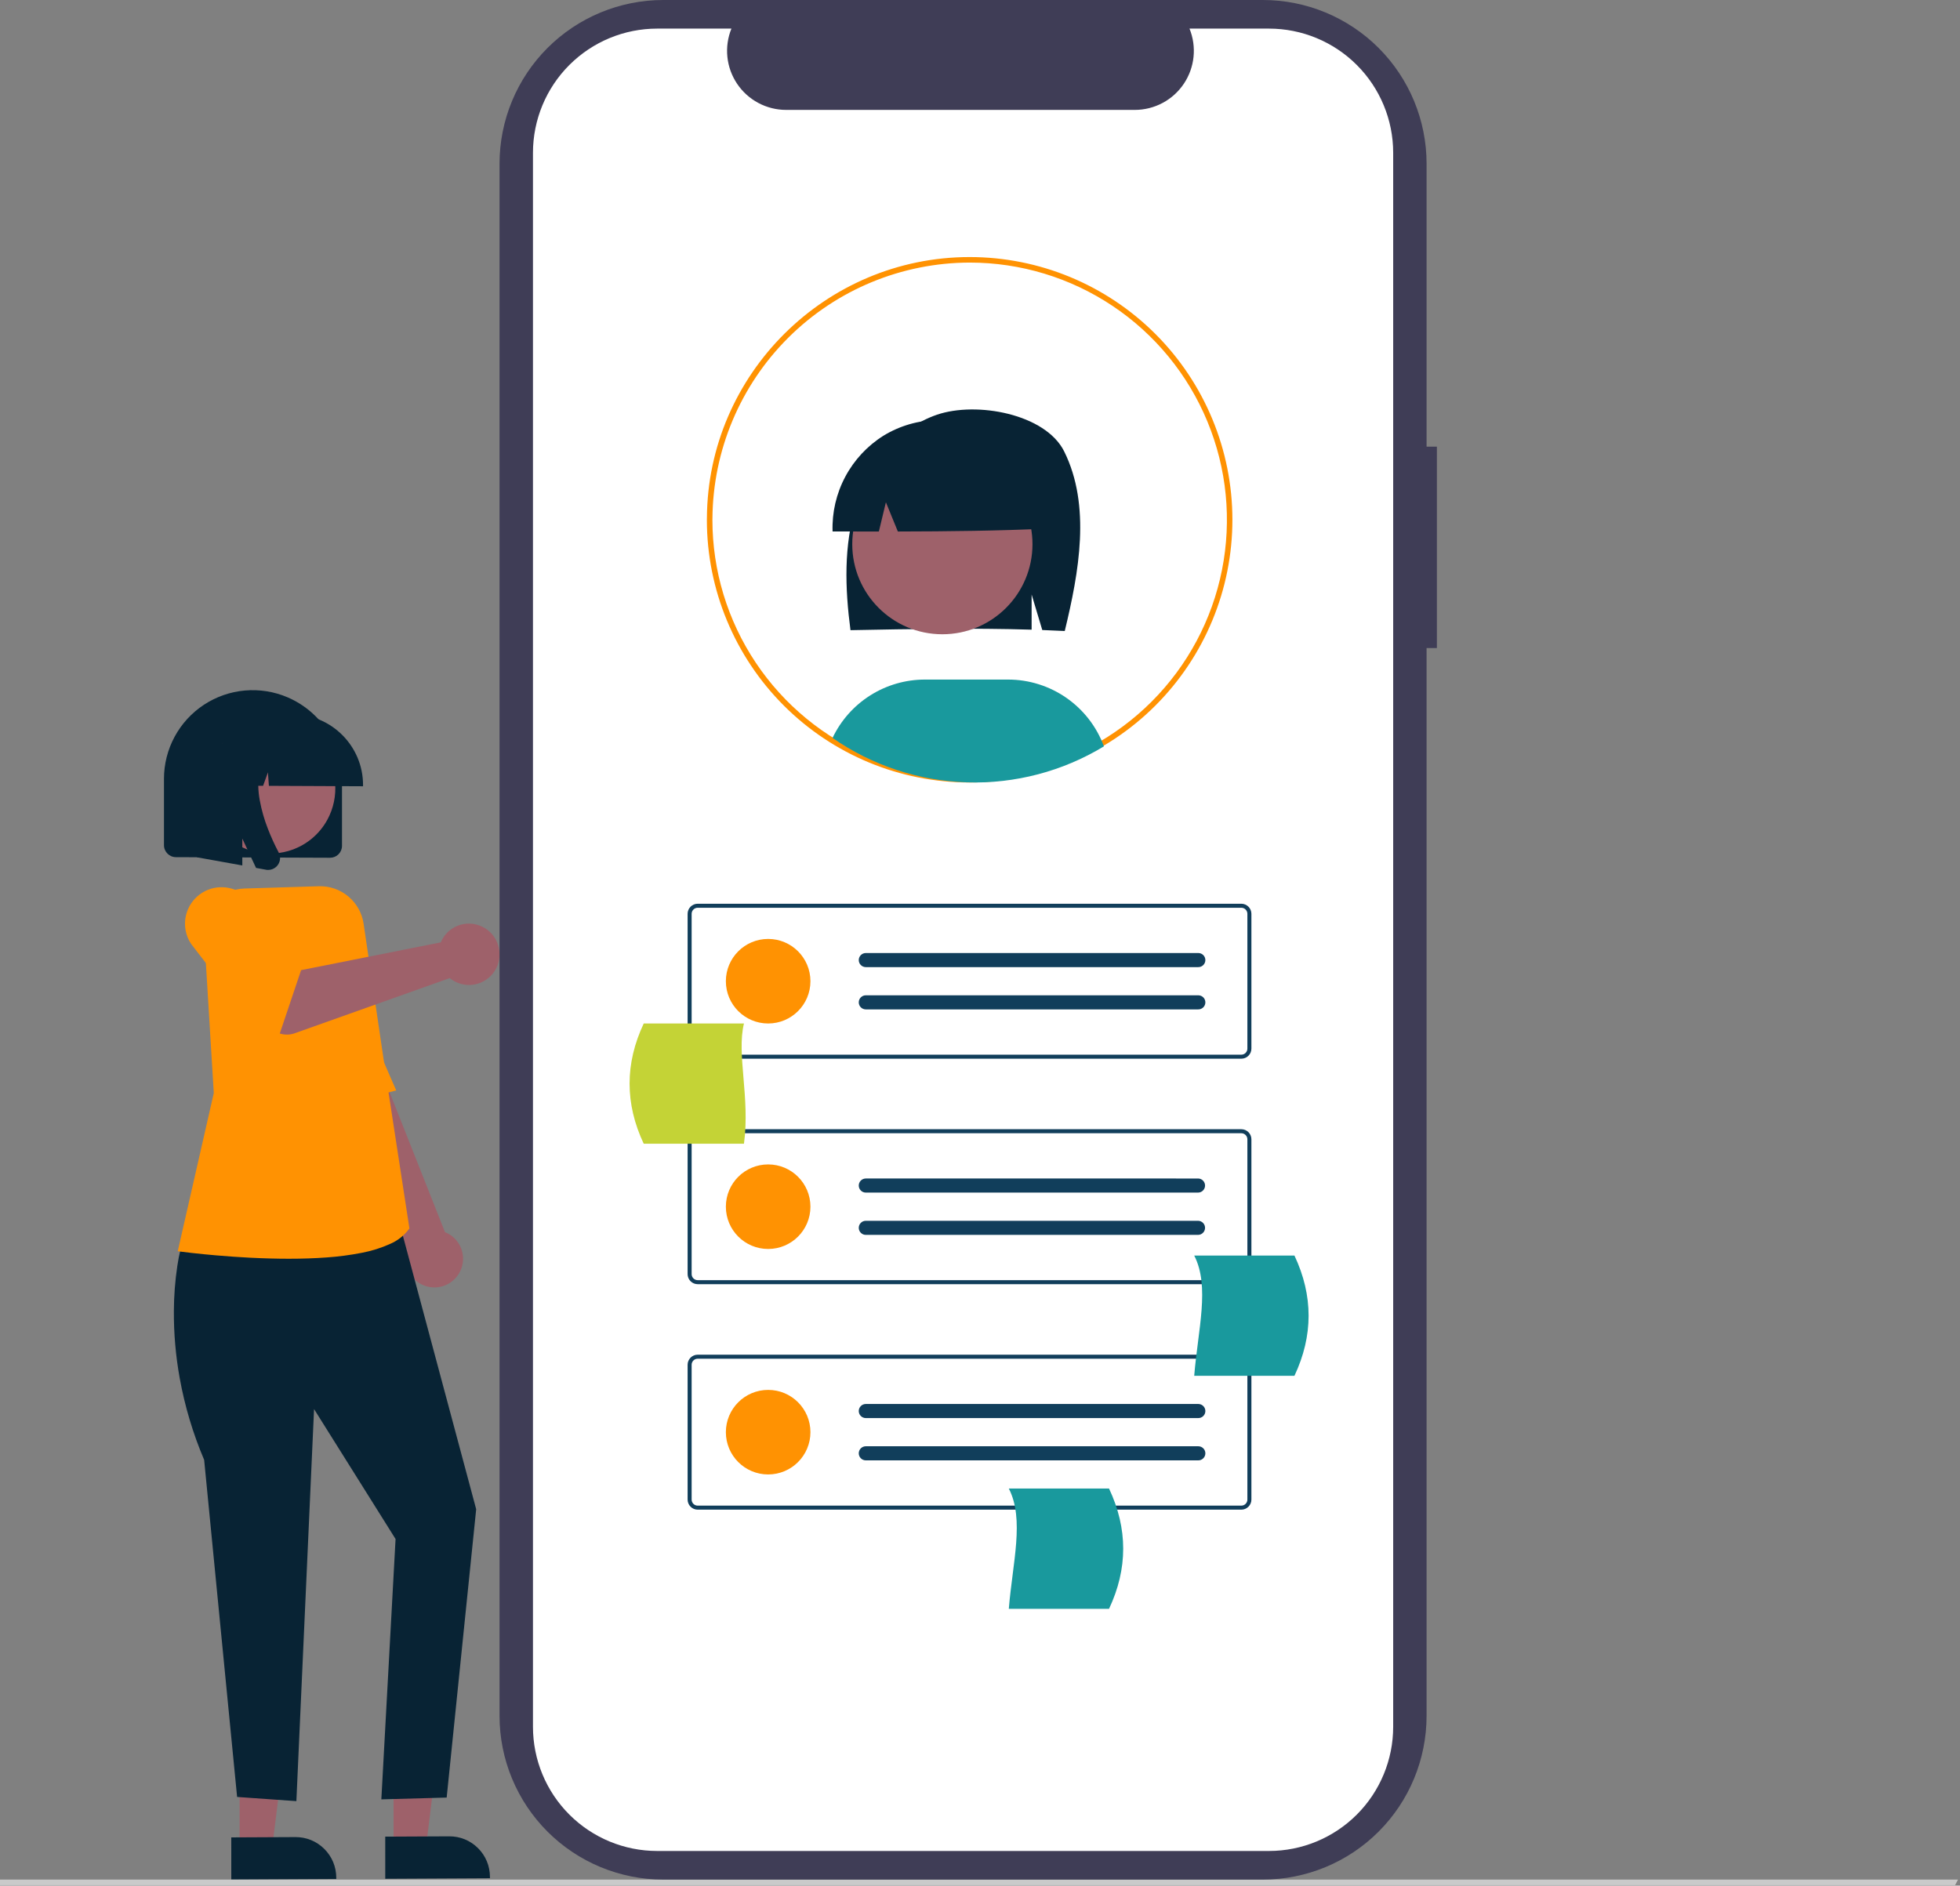 <svg width="741" height="713" viewBox="0 0 741 713" fill="none" xmlns="http://www.w3.org/2000/svg">
<rect x="0" y="0" width="741" height="713" fill="#808080" stroke="none"/>
<g clip-path="url(#clip0_56_520)">
<path d="M173.504 481.565C172.137 483.836 169.984 485.527 167.453 486.316C164.922 487.105 162.189 486.937 159.774 485.844C157.359 484.751 155.429 482.81 154.35 480.388C153.272 477.967 153.12 475.233 153.924 472.707L112.115 386.814L132.128 374.678L168.235 465.914C168.373 465.967 168.509 466.024 168.643 466.083C168.777 466.142 168.91 466.204 169.043 466.267L169.443 466.467C169.577 466.534 169.707 466.608 169.833 466.69C172.292 468.174 174.061 470.574 174.75 473.362C175.44 476.151 174.994 479.098 173.511 481.558L173.504 481.565Z" fill="#9E616A"/>
<path d="M120.096 419.933L149.796 412.32C149.796 412.32 148.826 410.128 147.25 406.496C145.674 402.864 143.472 397.796 140.995 392.05C138.518 386.304 135.77 379.876 133.085 373.525C130.4 367.174 127.785 360.9 125.591 355.462C123.397 350.024 120.891 346.762 118.384 344.941C116.306 343.362 113.689 342.666 111.101 343.005C109.09 343.305 107.167 344.036 105.466 345.15C104.66 345.651 103.903 346.226 103.204 346.867L96.318 359.39L120.096 419.933Z" fill="#FF9202"/>
<path d="M90.581 651.279L108.757 651.208L102.896 698.702L90.581 698.764V651.279Z" fill="#9E616A"/>
<path d="M87.441 710.713L127.128 710.503V710.003C127.128 708.984 127.027 707.968 126.828 706.969C126.438 704.998 125.66 703.124 124.54 701.456C123.402 699.765 121.944 698.314 120.248 697.185C118.574 696.072 116.696 695.303 114.723 694.921C113.723 694.728 112.706 694.635 111.687 694.641L87.437 694.76L87.441 710.713Z" fill="#082334"/>
<path d="M148.779 651.055L166.903 650.984L161.061 698.413L148.78 698.475L148.779 651.055Z" fill="#9E616A"/>
<path d="M145.648 710.405L185.231 710.197V709.697C185.23 708.68 185.13 707.666 184.931 706.668C184.542 704.7 183.766 702.829 182.649 701.162C181.515 699.473 180.06 698.024 178.367 696.895C176.698 695.785 174.825 695.017 172.857 694.636C171.859 694.444 170.845 694.351 169.829 694.357L145.646 694.475L145.648 710.405Z" fill="#082334"/>
<path d="M149.549 456.935L180.026 570.672L168.87 679.698L144.17 680.379L149.548 581.935L118.733 532.806L112.05 681.048L89.641 679.465L77.18 552.006C72.946 542.054 69.842 531.658 67.924 521.014C66.417 512.659 65.683 504.183 65.734 495.693C65.759 489.978 66.198 484.272 67.048 478.62C67.351 476.514 67.762 474.424 68.279 472.36L77.366 463.148L149.549 456.935Z" fill="#082334"/>
<path d="M109.169 475.958C114.294 475.958 119.104 475.794 123.469 475.469C127.923 475.164 132.355 474.58 136.737 473.723C140.467 473.026 144.101 471.882 147.558 470.316C150.341 469.114 152.761 467.204 154.577 464.777L154.785 464.477L146.455 410.263L137.472 349.306C136.881 345.272 134.828 341.595 131.702 338.976C128.577 336.358 124.597 334.98 120.522 335.106L92.388 335.968C88.208 336.096 84.25 337.879 81.385 340.926C78.519 343.972 76.982 348.032 77.11 352.212C77.115 352.37 77.122 352.529 77.132 352.687L80.825 413.309L67.202 473.109L68.167 473.244C68.555 473.295 70.05 473.493 72.392 473.756C75.453 474.1 78.579 474.41 81.682 474.678C86.072 475.056 90.369 475.354 94.451 475.563C99.624 475.825 104.586 475.953 109.169 475.958Z" fill="#FF9202"/>
<path d="M124.781 324.336H124.803C125.995 324.334 127.137 323.859 127.98 323.015C128.822 322.172 129.295 321.028 129.295 319.836V294.755C129.299 290.261 128.4 285.812 126.651 281.673C123.224 273.594 116.812 267.15 108.751 263.683C103.653 261.497 98.093 260.609 92.568 261.098C87.043 261.588 81.726 263.441 77.092 266.49C72.459 269.539 68.654 273.689 66.018 278.57C63.383 283.45 61.998 288.908 61.99 294.455V319.576C61.989 320.181 62.11 320.779 62.346 321.336C62.807 322.422 63.671 323.288 64.756 323.752C65.312 323.99 65.911 324.113 66.517 324.115L124.781 324.336Z" fill="#082334"/>
<path d="M80.45 286.153C78.103 290.44 77.079 295.325 77.507 300.194C77.935 305.062 79.797 309.694 82.856 313.505C85.915 317.316 90.035 320.135 94.695 321.606C99.356 323.077 104.347 323.133 109.04 321.769C112.148 320.876 115.048 319.376 117.571 317.354C120.095 315.333 122.192 312.83 123.742 309.992C126.083 305.707 127.103 300.825 126.674 295.962C126.245 291.098 124.385 286.471 121.329 282.662C118.273 278.854 114.158 276.036 109.503 274.563C104.848 273.09 99.861 273.029 95.171 274.386C92.061 275.276 89.158 276.774 86.632 278.794C84.105 280.814 82.004 283.316 80.452 286.154L80.45 286.153Z" fill="#9E616A"/>
<path d="M137.251 296.797C137.254 293.243 136.542 289.725 135.159 286.451C132.45 280.064 127.38 274.968 121.007 272.227C117.737 270.826 114.218 270.097 110.661 270.083L105.641 270.058H105.472C98.451 270.063 91.72 272.856 86.758 277.823C81.797 282.791 79.012 289.525 79.017 296.546V297.046L89.637 297.089L93.258 286.972L93.982 297.109L99.467 297.133L101.293 292.033L101.659 297.144L137.246 297.303L137.251 296.797Z" fill="#082334"/>
<path d="M180.007 349.563C181.641 349.964 183.17 350.715 184.487 351.763C185.516 352.578 186.395 353.565 187.087 354.68C188.451 356.887 189.052 359.482 188.798 362.065C188.669 363.37 188.315 364.642 187.752 365.826C187.057 367.301 186.057 368.612 184.819 369.673C183.58 370.733 182.131 371.519 180.566 371.978C179.001 372.437 177.357 372.558 175.742 372.335C174.127 372.112 172.577 371.548 171.196 370.682C171.094 370.615 170.994 370.549 170.896 370.482C170.798 370.415 170.7 370.346 170.602 370.275C170.505 370.204 170.41 370.133 170.316 370.06C170.222 369.987 170.129 369.913 170.037 369.838L111.437 390.695C109.634 391.336 107.671 391.374 105.844 390.804C104.017 390.233 102.425 389.085 101.308 387.531L87.409 368.294L104.209 356.983L113.021 366.994L166.653 356.325C166.711 356.186 166.772 356.047 166.835 355.91C166.897 355.773 166.964 355.636 167.035 355.499C167.101 355.366 167.173 355.23 167.249 355.093C167.325 354.956 167.402 354.822 167.482 354.693C168.761 352.626 170.662 351.016 172.913 350.095C175.163 349.174 177.647 348.988 180.009 349.565L180.007 349.563Z" fill="#9E616A"/>
<path d="M112.076 360.677C110.323 358.489 107.876 355.649 105.382 352.831C102.888 350.013 100.365 347.221 98.458 345.131C96.551 343.041 95.269 341.658 95.269 341.658C93.509 338.998 90.883 337.028 87.836 336.085C84.789 335.141 81.509 335.282 78.554 336.482C75.599 337.682 73.15 339.868 71.624 342.669C70.098 345.47 69.588 348.713 70.182 351.847C70.521 353.651 71.222 355.369 72.242 356.895C72.242 356.895 74.154 359.395 77.042 363.131C79.93 366.867 83.789 371.837 87.684 376.779C91.579 381.721 95.512 386.638 98.544 390.267C101.576 393.896 103.711 396.241 104.011 396.04L114.588 364.598C114.887 364.396 113.829 362.865 112.076 360.677Z" fill="#FF9202"/>
<path d="M105.797 323.545C105.963 324.356 105.899 325.197 105.611 325.973C105.466 326.37 105.266 326.745 105.018 327.087C104.805 327.378 104.559 327.643 104.284 327.877C103.469 328.566 102.435 328.942 101.368 328.937C101.301 328.937 101.234 328.935 101.168 328.931C101.101 328.927 101.034 328.922 100.968 328.917C100.901 328.912 100.834 328.904 100.768 328.895C100.701 328.886 100.634 328.875 100.568 328.863L96.799 328.178L91.607 317.086V327.246L74.469 324.161V281.045L103.199 281.183L102.489 282.008C100.131 284.776 98.583 288.141 98.015 291.732C97.457 295.369 97.527 299.075 98.222 302.689C98.897 306.345 99.921 309.928 101.281 313.389C102.469 316.455 103.834 319.45 105.367 322.359C105.565 322.732 105.71 323.131 105.797 323.545Z" fill="#082334"/>
<path d="M739.154 712.818H0V710.713H740.245L739.154 712.818Z" fill="#CACACA"/>
<path d="M543.235 168.892H539.335V61.915C539.335 45.494 532.812 29.746 521.201 18.134C509.589 6.523 493.841 8.07647e-09 477.42 8.07647e-09H250.77C242.639 -0 234.588 1.601 227.076 4.713C219.564 7.824 212.739 12.384 206.989 18.134C201.24 23.883 196.679 30.708 193.567 38.22C190.456 45.732 188.854 53.783 188.854 61.914V648.798C188.854 656.929 190.455 664.98 193.567 672.492C196.679 680.004 201.239 686.829 206.988 692.578C212.738 698.328 219.563 702.888 227.075 706C234.587 709.112 242.638 710.713 250.769 710.713H477.417C493.838 710.713 509.586 704.19 521.198 692.578C532.809 680.967 539.332 665.219 539.332 648.798V245.04H543.232L543.235 168.892Z" fill="#3F3D56"/>
<path d="M526.708 57.768V652.943C526.706 665.393 521.76 677.333 512.958 686.137C504.155 694.942 492.216 699.89 479.766 699.895H248.466C236.011 699.897 224.066 694.951 215.257 686.146C206.448 677.341 201.497 665.398 201.493 652.943V57.768C201.497 45.313 206.447 33.37 215.256 24.566C224.065 15.761 236.01 10.815 248.464 10.817H276.522C275.144 14.205 274.62 17.879 274.995 21.517C275.37 25.156 276.633 28.646 278.673 31.682C280.713 34.717 283.467 37.206 286.694 38.927C289.921 40.649 293.521 41.552 297.178 41.557H429.046C432.704 41.552 436.304 40.649 439.531 38.927C442.757 37.206 445.512 34.717 447.551 31.682C449.591 28.646 450.854 25.156 451.229 21.517C451.604 17.879 451.08 14.205 449.702 10.817H479.757C492.207 10.819 504.147 15.765 512.951 24.568C521.755 33.37 526.704 45.309 526.708 57.759V57.768Z" fill="white"/>
<path d="M366.58 295.874C340.246 295.884 314.986 285.433 296.357 266.819C277.728 248.206 267.255 222.954 267.243 196.62V196.532C267.243 196.324 267.243 196.105 267.255 195.897C267.555 141.497 312.118 97.197 366.58 97.197C392.926 97.196 418.193 107.66 436.824 126.288C455.454 144.917 465.921 170.183 465.923 196.529C465.924 222.874 455.46 248.142 436.831 266.772C418.203 285.402 392.937 295.87 366.591 295.871H366.58V295.874ZM366.58 99.287C340.906 99.344 316.292 109.531 298.086 127.633C279.879 145.735 269.552 170.291 269.347 195.964C269.336 196.186 269.336 196.364 269.336 196.533C269.334 215.769 275.036 234.573 285.72 250.569C296.405 266.564 311.593 279.032 329.364 286.395C347.135 293.759 366.69 295.687 385.556 291.937C404.423 288.186 421.754 278.925 435.357 265.325C448.961 251.725 458.226 234.397 461.981 215.531C465.736 196.665 463.812 177.11 456.453 159.337C449.094 141.565 436.63 126.373 420.638 115.685C404.645 104.996 385.842 99.289 366.606 99.287H366.58Z" fill="#FF9202"/>
<path d="M469.302 400.317H263.765C262.756 400.316 261.788 399.915 261.075 399.201C260.361 398.487 259.96 397.52 259.959 396.511V345.527C259.96 344.518 260.362 343.551 261.075 342.837C261.789 342.124 262.756 341.722 263.765 341.721H469.302C470.311 341.722 471.278 342.124 471.992 342.837C472.705 343.551 473.107 344.518 473.108 345.527V396.512C473.107 397.521 472.705 398.488 471.992 399.202C471.278 399.915 470.311 400.317 469.302 400.318V400.317ZM263.765 343.243C263.159 343.243 262.579 343.484 262.151 343.912C261.722 344.341 261.482 344.921 261.481 345.527V396.512C261.482 397.118 261.722 397.698 262.151 398.126C262.579 398.555 263.159 398.795 263.765 398.796H469.302C469.908 398.795 470.488 398.555 470.916 398.126C471.345 397.698 471.585 397.118 471.586 396.512V345.527C471.585 344.921 471.345 344.341 470.916 343.912C470.488 343.484 469.908 343.243 469.302 343.243H263.765Z" fill="#113E5B"/>
<path d="M290.408 387.004C299.237 387.004 306.394 379.847 306.394 371.018C306.394 362.189 299.237 355.032 290.408 355.032C281.579 355.032 274.422 362.189 274.422 371.018C274.422 379.847 281.579 387.004 290.408 387.004Z" fill="#FF9202"/>
<path d="M327.329 360.361C326.622 360.361 325.945 360.642 325.445 361.142C324.945 361.641 324.665 362.319 324.665 363.026C324.665 363.732 324.945 364.41 325.445 364.91C325.945 365.409 326.622 365.69 327.329 365.69H452.934C453.64 365.717 454.328 365.463 454.847 364.982C455.366 364.502 455.672 363.835 455.699 363.129C455.726 362.423 455.472 361.735 454.991 361.216C454.511 360.698 453.844 360.391 453.138 360.364C453.099 360.363 453.06 360.362 453.021 360.362H327.329V360.361Z" fill="#113E5B"/>
<path d="M327.329 376.346C326.622 376.346 325.945 376.627 325.445 377.126C324.945 377.626 324.665 378.304 324.665 379.01C324.665 379.717 324.945 380.395 325.445 380.895C325.945 381.394 326.622 381.675 327.329 381.675H452.934C453.64 381.702 454.328 381.447 454.847 380.967C455.366 380.487 455.672 379.82 455.699 379.114C455.726 378.408 455.472 377.72 454.991 377.201C454.511 376.682 453.844 376.376 453.138 376.349C453.099 376.347 453.06 376.347 453.021 376.347L327.329 376.346Z" fill="#113E5B"/>
<path d="M469.302 485.576H263.765C262.756 485.575 261.788 485.174 261.075 484.46C260.361 483.747 259.96 482.779 259.959 481.77V430.786C259.96 429.777 260.362 428.81 261.075 428.096C261.789 427.383 262.756 426.981 263.765 426.98H469.302C470.311 426.981 471.278 427.383 471.992 428.096C472.705 428.81 473.107 429.777 473.108 430.786V481.771C473.106 482.78 472.705 483.747 471.991 484.46C471.278 485.173 470.311 485.575 469.302 485.576ZM263.765 428.502C263.159 428.503 262.579 428.743 262.151 429.172C261.722 429.6 261.482 430.18 261.481 430.786V481.771C261.482 482.377 261.722 482.957 262.151 483.385C262.579 483.814 263.159 484.054 263.765 484.055H469.302C469.908 484.054 470.488 483.814 470.916 483.385C471.345 482.957 471.585 482.377 471.586 481.771V430.786C471.585 430.18 471.345 429.6 470.916 429.172C470.488 428.743 469.908 428.503 469.302 428.502H263.765Z" fill="#113E5B"/>
<path d="M290.408 472.264C299.237 472.264 306.394 465.107 306.394 456.278C306.394 447.449 299.237 440.292 290.408 440.292C281.579 440.292 274.422 447.449 274.422 456.278C274.422 465.107 281.579 472.264 290.408 472.264Z" fill="#FF9202"/>
<path d="M327.329 445.617C326.622 445.617 325.945 445.898 325.445 446.397C324.945 446.897 324.665 447.575 324.665 448.281C324.665 448.988 324.945 449.666 325.445 450.166C325.945 450.665 326.622 450.946 327.329 450.946H452.934C453.631 450.942 454.298 450.665 454.793 450.175C455.288 449.685 455.572 449.021 455.584 448.324C455.595 447.628 455.333 446.955 454.854 446.449C454.375 445.943 453.717 445.645 453.021 445.618L327.329 445.617Z" fill="#113E5B"/>
<path d="M327.329 461.606C326.622 461.606 325.945 461.887 325.445 462.386C324.945 462.886 324.665 463.564 324.665 464.27C324.665 464.977 324.945 465.655 325.445 466.155C325.945 466.654 326.622 466.935 327.329 466.935H452.934C453.631 466.931 454.298 466.654 454.793 466.164C455.288 465.674 455.572 465.01 455.584 464.313C455.595 463.617 455.333 462.944 454.854 462.438C454.375 461.932 453.717 461.634 453.021 461.607L327.329 461.606Z" fill="#113E5B"/>
<path d="M469.302 570.834H263.765C262.756 570.833 261.788 570.431 261.075 569.718C260.361 569.004 259.96 568.037 259.959 567.028V516.044C259.96 515.035 260.362 514.067 261.075 513.354C261.789 512.641 262.756 512.239 263.765 512.238H469.302C470.311 512.239 471.278 512.641 471.992 513.354C472.705 514.067 473.107 515.035 473.108 516.044V567.029C473.107 568.038 472.705 569.005 471.992 569.719C471.278 570.432 470.311 570.834 469.302 570.835V570.834ZM263.765 513.76C263.159 513.76 262.579 514.001 262.151 514.429C261.722 514.858 261.482 515.438 261.481 516.044V567.029C261.482 567.634 261.722 568.215 262.151 568.643C262.579 569.071 263.159 569.312 263.765 569.313H469.302C469.908 569.312 470.488 569.071 470.916 568.643C471.345 568.215 471.585 567.634 471.586 567.029V516.044C471.585 515.438 471.345 514.858 470.916 514.429C470.488 514.001 469.908 513.76 469.302 513.76H263.765Z" fill="#113E5B"/>
<path d="M290.408 557.523C299.237 557.523 306.394 550.366 306.394 541.537C306.394 532.708 299.237 525.551 290.408 525.551C281.579 525.551 274.422 532.708 274.422 541.537C274.422 550.366 281.579 557.523 290.408 557.523Z" fill="#FF9202"/>
<path d="M327.329 530.878C326.622 530.878 325.945 531.159 325.445 531.658C324.945 532.158 324.665 532.836 324.665 533.542C324.665 534.249 324.945 534.927 325.445 535.427C325.945 535.926 326.622 536.207 327.329 536.207H452.934C453.64 536.234 454.328 535.979 454.847 535.499C455.366 535.019 455.672 534.352 455.699 533.646C455.726 532.94 455.472 532.252 454.991 531.733C454.511 531.214 453.844 530.908 453.138 530.881C453.099 530.879 453.06 530.879 453.021 530.879L327.329 530.878Z" fill="#113E5B"/>
<path d="M327.329 546.865C326.622 546.865 325.945 547.146 325.445 547.646C324.945 548.145 324.665 548.823 324.665 549.53C324.665 550.236 324.945 550.914 325.445 551.414C325.945 551.914 326.622 552.194 327.329 552.194H452.934C453.284 552.208 453.633 552.152 453.961 552.031C454.289 551.909 454.59 551.724 454.847 551.486C455.104 551.249 455.311 550.963 455.457 550.645C455.604 550.327 455.686 549.983 455.699 549.633C455.713 549.284 455.657 548.935 455.535 548.606C455.414 548.278 455.229 547.977 454.991 547.72C454.753 547.464 454.467 547.256 454.149 547.11C453.832 546.964 453.488 546.882 453.138 546.868C453.099 546.867 453.06 546.866 453.021 546.866L327.329 546.865Z" fill="#113E5B"/>
<path d="M243.369 432.475H281.262C283.632 414.987 278.403 398.661 281.262 387.003H243.369C236.235 402.162 236.235 417.319 243.369 432.475Z" fill="#C4D336"/>
<path d="M489.38 520.222H451.486C452.907 502.738 457.486 486.411 451.486 474.75H489.379C496.514 489.907 496.514 505.064 489.38 520.222Z" fill="#19999D"/>
<path d="M419.288 608.323H381.394C382.815 590.839 387.394 574.512 381.394 562.851H419.287C426.422 578.008 426.422 593.165 419.288 608.323Z" fill="#19999D"/>
<path d="M417.346 282.216C401.768 291.666 383.784 296.394 365.573 295.828C347.363 295.262 329.707 289.426 314.746 279.027C317.884 272.427 322.827 266.85 329.004 262.944C335.181 259.039 342.338 256.963 349.646 256.958H381.104C389.004 256.957 396.714 259.379 403.194 263.896C409.675 268.413 414.615 274.808 417.348 282.22L417.346 282.216Z" fill="#19999D"/>
<path d="M323.669 191.019C328.427 175.856 339.247 161.949 354.21 156.819C369.173 151.689 395.278 156.484 402.335 170.713C412.504 191.22 407.935 216.333 402.543 238.598C399.731 238.449 396.893 238.332 394.043 238.226L390.017 224.807V238.094C367.802 237.407 344.674 237.837 321.534 238.282C319.464 222.522 318.911 206.182 323.669 191.019Z" fill="#082334"/>
<path d="M356.271 239.829C375.086 239.829 390.338 224.577 390.338 205.762C390.338 186.947 375.086 171.695 356.271 171.695C337.456 171.695 322.204 186.947 322.204 205.762C322.204 224.577 337.456 239.829 356.271 239.829Z" fill="#9E616A"/>
<path d="M334.05 164.717C340.217 160.958 347.28 158.924 354.501 158.829C361.722 158.733 368.836 160.58 375.1 164.175C381.363 167.771 386.545 172.983 390.105 179.267C393.664 185.551 395.47 192.675 395.333 199.896C377.394 200.721 358.55 200.936 339.443 200.973L334.924 189.92L332.262 200.98C326.44 200.98 320.607 200.972 314.762 200.957C314.524 193.757 316.18 186.62 319.565 180.26C322.95 173.901 327.945 168.541 334.05 164.717Z" fill="#082334"/>
</g>
<defs>
<clipPath id="clip0_56_520">
<rect width="740.245" height="712.818" fill="white"/>
</clipPath>
</defs>
</svg>
